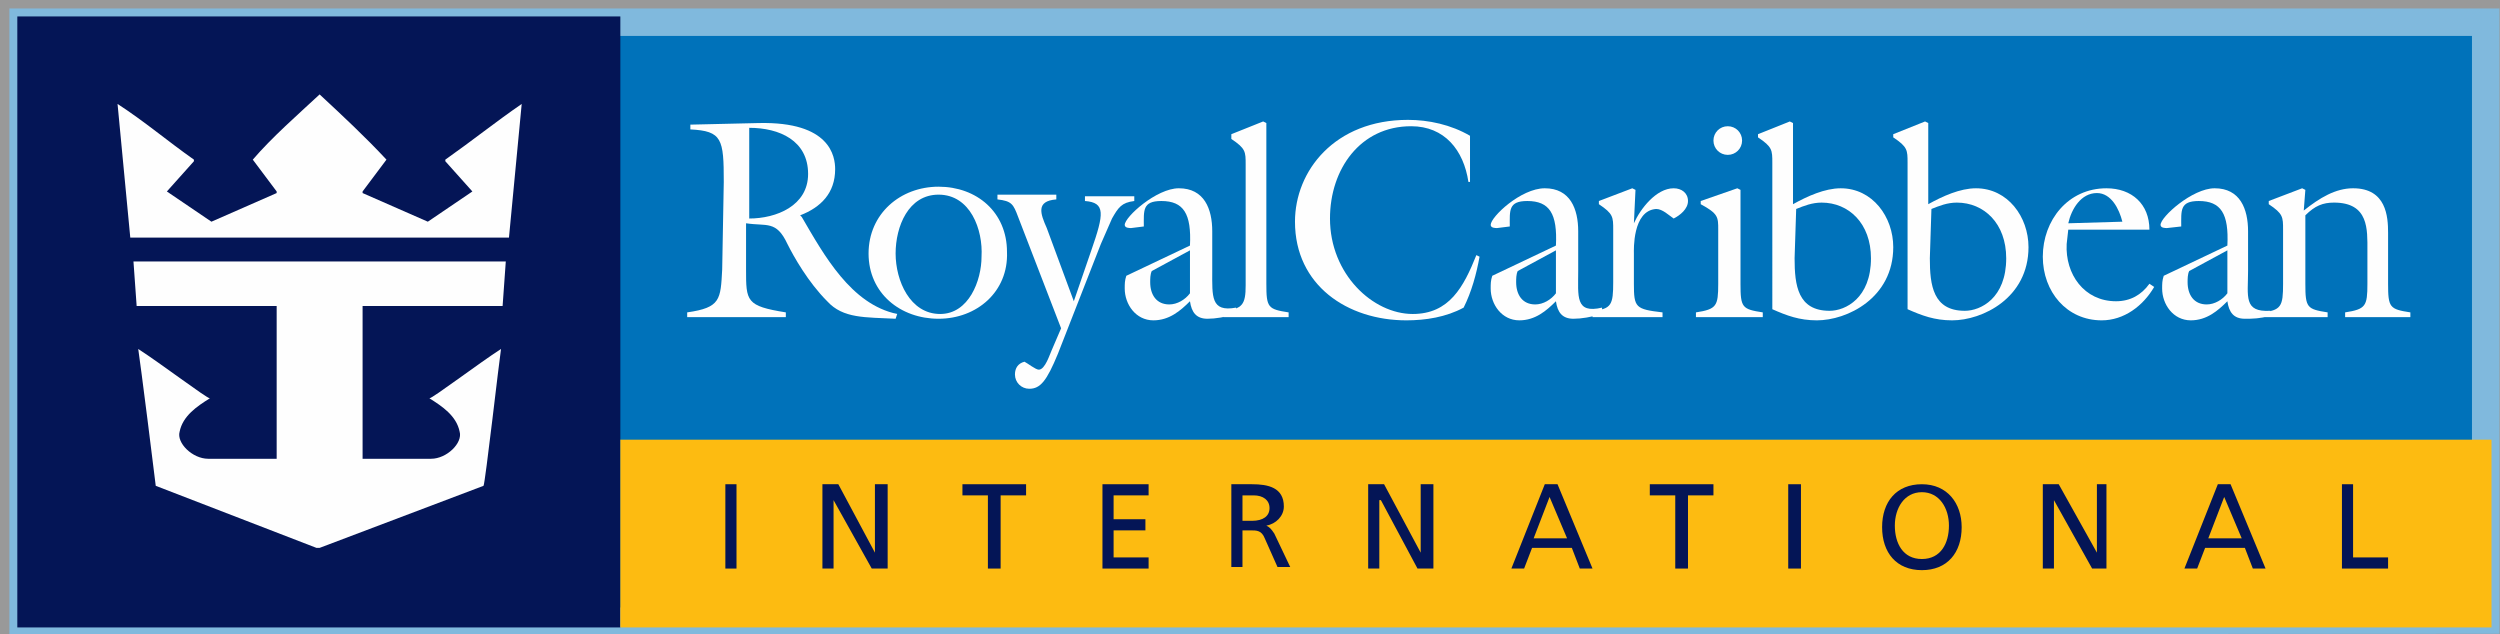 <?xml version="1.0" encoding="utf-8"?>
<!-- Generator: Adobe Illustrator 25.4.1, SVG Export Plug-In . SVG Version: 6.00 Build 0)  -->
<svg version="1.1"
	 id="rccl-logo" inkscape:export-filename="C:\Users\suitedoalex\sites\royal-caribbean-logo-0.png" inkscape:export-xdpi="561.73999" inkscape:version="0.92.4 (5da689c313, 2019-01-14)" sodipodi:docname="royal-caribbean-logo.svg" xmlns:cc="http://creativecommons.org/ns#" xmlns:dc="http://purl.org/dc/elements/1.1/" xmlns:inkscape="http://www.inkscape.org/namespaces/inkscape" xmlns:rdf="http://www.w3.org/1999/02/22-rdf-syntax-ns#" xmlns:sodipodi="http://sodipodi.sourceforge.net/DTD/sodipodi-0.dtd" xmlns:svg="http://www.w3.org/2000/svg"
	 xmlns="http://www.w3.org/2000/svg" xmlns:xlink="http://www.w3.org/1999/xlink" x="0px" y="0px" viewBox="0 0 542.7 137.7"
	 style="enable-background:new 0 0 542.7 137.7;" xml:space="preserve">
<rect x="0" y="0" width="542.7" height="137.7" fill="#333333" stroke="none"/>
<style type="text/css">
	.st0{fill:#0072BA;stroke:#FFFFFF;stroke-width:3.454;stroke-miterlimit:13.815;stroke-opacity:0.5;}
	.st1{fill:#041556;}
	.st2{fill:#FDBB11;}
	.st3{fill:none;}
	.st4{fill:#FEFEFE;}
</style>
<sodipodi:namedview  bordercolor="#666666" borderopacity="1" gridtolerance="10" guidetolerance="10" id="namedview39" inkscape:current-layer="rccl-logo" inkscape:cx="147.0324" inkscape:cy="596.10411" inkscape:pageopacity="0" inkscape:pageshadow="2" inkscape:window-height="837" inkscape:window-maximized="1" inkscape:window-width="1600" inkscape:window-x="-8" inkscape:window-y="-8" inkscape:zoom="0.37369251" objecttolerance="10" pagecolor="#ffffff" showgrid="false">
	</sodipodi:namedview>
<g id="logo-border" transform="matrix(3.454,0,0,3.454,78.02,277.817)" inkscape:export-filename="C:\Users\suitedoalex\sites\royal-caribbean-logo-4.png" inkscape:export-xdpi="70.866478" inkscape:export-ydpi="70.866478">
	<path id="Fill-1" inkscape:connector-curvature="0" class="st0" d="M-22-40.5v-39.4h156.5v39.3L-22-40.5z"/>
	<polygon id="Fill-2" class="st1" points="16.4,-79.4 -21.5,-79.4 -21.5,-41 16.4,-41 	"/>
	<polygon id="Fill-3" class="st2" points="134,-52.8 16.4,-52.8 16.4,-41 134,-41 	"/>
	<path id="Fill-8" inkscape:connector-curvature="0" class="st1" d="M55.5-47.7h0.6c0.7,0,1.1-0.3,1.1-0.8s-0.4-0.8-1-0.8h-0.7
		V-47.7z M54.8-50h1.3c1,0,2,0.2,2,1.4c0,0.6-0.5,1.1-1.1,1.2l0,0c0.2,0.1,0.3,0.2,0.5,0.5l1,2.1h-0.8l-0.8-1.8
		c-0.2-0.5-0.5-0.5-0.9-0.5h-0.5v2.3h-0.7V-50z"/>
	<polygon id="Fill-10" class="st1" points="64.1,-44.7 63.4,-44.7 63.4,-50 64.4,-50 66.7,-45.7 66.7,-50 67.5,-50 67.5,-44.7 
		66.5,-44.7 64.2,-49 64.1,-49 	"/>
	<path id="Fill-12" inkscape:connector-curvature="0" class="st1" d="M74.8-49.2l-1,2.6h2.1L74.8-49.2z M74.5-50h0.8l2.2,5.3h-0.8
		L76.2-46h-2.5l-0.5,1.3h-0.8L74.5-50z"/>
	<polygon id="Fill-14" class="st1" points="81.1,-50 85.1,-50 85.1,-49.3 83.5,-49.3 83.5,-44.7 82.7,-44.7 82.7,-49.3 81.1,-49.3 	
		"/>
	<polygon id="Clip-17" class="st3" points="134,-79.9 -21.5,-79.9 -21.5,-41.6 134,-41.6 	"/>
	<polygon id="Fill-16" class="st1" points="90.6,-50 89.8,-50 89.8,-44.7 90.6,-44.7 	"/>
	<path id="Fill-18" inkscape:connector-curvature="0" class="st1" d="M98.2-45.3c1.2,0,1.7-1,1.7-2.1s-0.6-2.1-1.7-2.1
		s-1.7,1-1.7,2.1C96.5-46.3,97-45.3,98.2-45.3 M98.2-50c1.6,0,2.5,1.2,2.5,2.7c0,1.6-0.9,2.7-2.5,2.7s-2.5-1.1-2.5-2.7
		C95.7-48.9,96.6-50,98.2-50"/>
	<polygon id="Fill-19" class="st1" points="106.5,-44.7 105.8,-44.7 105.8,-50 106.8,-50 109.2,-45.7 109.2,-50 109.8,-50 
		109.8,-44.7 108.9,-44.7 106.5,-49 	"/>
	<path id="Fill-20" inkscape:connector-curvature="0" class="st1" d="M117.2-49.2l-1,2.6h2.1L117.2-49.2z M116.8-50h0.8l2.2,5.3H119
		l-0.5-1.3H116l-0.5,1.3h-0.8L116.8-50z"/>
	<polygon id="Fill-21" class="st1" points="127.5,-44.7 124.6,-44.7 124.6,-50 125.3,-50 125.3,-45.4 127.5,-45.4 	"/>
	<path id="Fill-22" inkscape:connector-curvature="0" class="st4" d="M-2.5-74.5c1.4,1.3,2.9,2.7,4.2,4.1l-1.5,2v0.1l4.1,1.8
		l2.8-1.9l-1.7-1.9v-0.1c1.7-1.2,3.2-2.4,4.8-3.5l-0.8,8.4h-23.8l-0.8-8.4c1.7,1.1,3.1,2.3,4.8,3.5v0.1l-1.7,1.9l2.8,1.9l4.1-1.8
		v-0.1l-1.5-2C-5.5-71.8-3.9-73.2-2.5-74.5z"/>
	<path id="Fill-23" inkscape:connector-curvature="0" class="st4" d="M9.2-64L9-61.2H0.2v9.6h4.3c1,0,2-1,1.8-1.7
		c-0.2-1-1.1-1.6-1.9-2.1c0.2,0,3.1-2.2,4.5-3.1c-0.1,0.6-1,8.5-1.1,8.6L-2.5-46h-0.2l-10.1-3.9c0-0.1-1-8-1.1-8.6
		c1.4,0.9,4.3,3.1,4.5,3.1c-0.8,0.5-1.7,1.1-1.9,2.1c-0.2,0.7,0.8,1.7,1.8,1.7h4.3v-9.6H-14l-0.2-2.8H9.2z"/>
	<path id="Fill-24" inkscape:connector-curvature="0" class="st4" d="M24.5-66.7c1.7,0,3.7-0.8,3.7-2.8c0-2.1-1.8-2.9-3.7-2.9V-66.7
		z M22.9-69c0-2.7-0.1-3.2-2.1-3.3v-0.3l4.3-0.1c4.5-0.1,4.8,2.1,4.8,2.9c0,1.5-0.9,2.4-2.2,2.9l0.1,0.1c1.4,2.4,3.1,5.5,6,6.1
		l-0.1,0.3c-1.9-0.1-3.3,0-4.3-1.1c-1.2-1.2-2.1-2.8-2.5-3.6c-0.7-1.5-1.3-1.1-2.6-1.3v2.9c0,2,0,2.3,2.5,2.7v0.3h-6.2v-0.3
		c2.1-0.3,2.1-0.8,2.2-2.7L22.9-69z"/>
	<path id="Fill-25" inkscape:connector-curvature="0" class="st4" d="M36.4-68.2c-1.9,0-2.7,2-2.7,3.7c0,1.7,0.9,3.8,2.8,3.8
		c1.8,0,2.6-2.1,2.6-3.6C39.2-66,38.4-68.2,36.4-68.2 M36.4-60.4C34-60.4,32-62,32-64.5c0-2.5,2-4.2,4.4-4.2s4.3,1.6,4.3,4.1
		C40.8-62.1,38.8-60.4,36.4-60.4"/>
	<path id="Fill-26" inkscape:connector-curvature="0" class="st4" d="M41.4-66.8c-0.3-0.8-0.4-1-1.3-1.1v-0.3h3.7v0.3
		c-1.3,0.1-1,0.9-0.6,1.8l1.7,4.6l1.1-3.2c0.8-2.3,0.9-3-0.4-3.1v-0.3h3.1v0.3c-0.8,0.1-1,0.4-1.4,1.1l-0.7,1.6l-2.7,6.9
		c-0.7,1.7-1.1,2.2-1.8,2.2c-0.5,0-0.9-0.4-0.9-0.9c0-0.4,0.2-0.7,0.6-0.8c0.2,0.1,0.7,0.5,0.9,0.5c0.4,0,0.7-1,0.8-1.2l0.6-1.4
		L41.4-66.8z"/>
	<path id="Fill-27" inkscape:connector-curvature="0" class="st4" d="M49.8-63.4c-0.1,0.2-0.1,0.5-0.1,0.7c0,0.8,0.4,1.4,1.2,1.4
		c0.5,0,1-0.3,1.3-0.7v-2.7L49.8-63.4z M52.2-65c0.1-2-0.4-2.8-1.8-2.8c-1.2,0-1.1,0.6-1.1,1.6l-0.8,0.1c-0.1,0-0.4,0-0.4-0.2
		c0-0.5,2-2.3,3.4-2.3c1.6,0,2.1,1.3,2.1,2.7v2.5c0,1.6-0.1,2.6,1.5,2.3v0.4c-0.7,0.2-1.3,0.3-1.8,0.3c-0.7,0-1-0.4-1.1-1.1
		c-0.6,0.6-1.3,1.2-2.3,1.2c-1.1,0-1.8-1-1.8-2c0-0.3,0-0.5,0.1-0.8L52.2-65z"/>
	<path id="Fill-28" inkscape:connector-curvature="0" class="st4" d="M54.3-60.5v-0.4c1.2-0.1,1.4-0.4,1.4-1.6v-7.6
		c0-0.8,0-1-0.9-1.6V-72l2-0.8l0.2,0.1v10.1c0,1.5,0.1,1.6,1.4,1.8v0.3C58.4-60.5,54.3-60.5,54.3-60.5z"/>
	<path id="Fill-29" inkscape:connector-curvature="0" class="st4" d="M72.8-63.4c-0.1,0.2-0.1,0.5-0.1,0.7c0,0.8,0.4,1.4,1.2,1.4
		c0.5,0,1-0.3,1.3-0.7v-2.7L72.8-63.4z M75.2-65c0.1-2-0.4-2.8-1.8-2.8c-1.2,0-1.1,0.6-1.1,1.6l-0.8,0.1c-0.1,0-0.4,0-0.4-0.2
		c0-0.5,1.9-2.3,3.4-2.3c1.6,0,2.1,1.3,2.1,2.7v2.5c0,1.6-0.2,2.7,1.5,2.3v0.4c-0.7,0.2-1.3,0.3-1.8,0.3c-0.7,0-1-0.4-1.1-1.1
		c-0.6,0.6-1.3,1.2-2.3,1.2c-1.1,0-1.8-1-1.8-2c0-0.3,0-0.5,0.1-0.8L75.2-65z"/>
	<path id="Fill-30" inkscape:connector-curvature="0" class="st4" d="M70-69h-0.3c-0.3-2-1.5-3.5-3.6-3.5c-3.2,0-5.1,2.7-5.1,5.8
		c0,3.5,2.7,6,5.2,6c2.3,0,3.2-1.7,4-3.7l0.2,0.1c-0.2,1.1-0.5,2.2-1,3.2c-1.1,0.6-2.4,0.8-3.6,0.8c-3.7,0-7-2.2-7-6.2
		c0-3.2,2.5-6.4,7.1-6.4c1.3,0,2.7,0.3,3.9,1v2.9H70z"/>
	<path id="Fill-31" inkscape:connector-curvature="0" class="st4" d="M115-63.4c-0.1,0.2-0.1,0.5-0.1,0.7c0,0.8,0.4,1.4,1.2,1.4
		c0.5,0,1-0.3,1.3-0.7v-2.7L115-63.4z M117.4-65c0.1-2-0.4-2.8-1.8-2.8c-1.2,0-1.1,0.6-1.1,1.6l-0.9,0.1c-0.1,0-0.4,0-0.4-0.2
		c0-0.5,2-2.3,3.4-2.3c1.6,0,2.1,1.3,2.1,2.7v2.5c0,1.6-0.3,2.6,1.4,2.5v0.3c-0.7,0.2-1.1,0.2-1.6,0.2c-0.7,0-1-0.4-1.1-1.1
		c-0.6,0.6-1.3,1.2-2.3,1.2c-1.1,0-1.8-1-1.8-2c0-0.3,0-0.5,0.1-0.8L117.4-65z"/>
	<path id="Fill-32" inkscape:connector-curvature="0" class="st4" d="M80.1-62.6c0,1.5,0.1,1.6,1.8,1.8v0.3h-4.4v-0.4
		c1.2-0.1,1.3-0.4,1.3-1.8V-66c0-0.8,0-1-0.9-1.6v-0.2l2.1-0.8l0.2,0.1l-0.1,2.1l0,0c0.4-0.9,1.4-2.2,2.5-2.2c0.5,0,0.9,0.3,0.9,0.8
		s-0.5,0.9-0.9,1.1c-0.3-0.2-0.7-0.6-1.1-0.6c-1.5,0.1-1.4,2.6-1.4,2.8V-62.6z"/>
	<path id="Fill-33" inkscape:connector-curvature="0" class="st4" d="M86.9-71.6c0,0.5-0.4,0.9-0.9,0.9s-0.9-0.4-0.9-0.9
		s0.4-0.9,0.9-0.9S86.9-72.1,86.9-71.6z M84-60.5v-0.3c1.3-0.2,1.4-0.4,1.4-1.8V-66c0-0.8,0-1-1.1-1.6v-0.2l2.3-0.8l0.2,0.1v5.9
		c0,1.5,0.1,1.6,1.4,1.8v0.3H84z"/>
	<path id="Fill-34" inkscape:connector-curvature="0" class="st4" d="M90.2-64.2c0,1.7,0.2,3.3,2.2,3.3c1,0,2.6-0.8,2.6-3.3
		c0-2.2-1.4-3.5-3.1-3.5c-0.6,0-1.1,0.2-1.6,0.4L90.2-64.2z M88.8-70.2c0-0.8,0-1-0.9-1.6V-72l2-0.8l0.2,0.1v5.1c0.9-0.5,2-1,3-1
		c2,0,3.3,1.8,3.3,3.7c0,3.2-2.9,4.6-4.8,4.6c-1.1,0-1.9-0.3-2.8-0.7L88.8-70.2L88.8-70.2z"/>
	<path id="Fill-35" inkscape:connector-curvature="0" class="st4" d="M98.7-64.2c0,1.7,0.2,3.3,2.2,3.3c1,0,2.6-0.8,2.6-3.3
		c0-2.2-1.4-3.5-3.1-3.5c-0.6,0-1.1,0.2-1.6,0.4L98.7-64.2z M97.3-70.2c0-0.8,0-1-0.9-1.6V-72l2-0.8l0.2,0.1v5.1c0.9-0.5,2-1,3-1
		c2,0,3.3,1.8,3.3,3.7c0,3.2-2.9,4.6-4.8,4.6c-1.1,0-1.9-0.3-2.8-0.7L97.3-70.2L97.3-70.2z"/>
	<path id="Fill-36" inkscape:connector-curvature="0" class="st4" d="M110.8-66.5c-0.2-0.8-0.7-1.8-1.6-1.8c-1,0-1.6,1-1.8,1.9
		L110.8-66.5z M107.3-65.1c-0.1,1.9,1.1,3.6,3.1,3.6c0.9,0,1.6-0.4,2.1-1.1l0.3,0.2c-0.7,1.2-1.9,2.1-3.3,2.1c-2.2,0-3.7-1.8-3.7-4
		c0-2.3,1.6-4.3,4-4.3c1.6,0,2.7,1,2.7,2.6h-5.1L107.3-65.1z"/>
	<path id="Fill-37" inkscape:connector-curvature="0" class="st4" d="M120.9-66c0-0.8,0-1-0.9-1.6v-0.2l2.1-0.8l0.2,0.1l-0.1,1.3
		c1-0.8,2-1.4,3.1-1.4c2.1,0,2.2,1.8,2.2,2.8v3.2c0,1.5,0.1,1.6,1.4,1.8v0.3h-4.1v-0.3c1.3-0.2,1.4-0.4,1.4-1.8v-2.1
		c0-1.3,0.1-3-2.1-3c-0.7,0-1.2,0.2-1.8,0.8v4.3c0,1.5,0.1,1.6,1.4,1.8v0.3h-4.2v-0.3c1.3-0.1,1.4-0.4,1.4-1.8V-66z"/>
	<polygon id="Fill-4" class="st1" points="23.7,-50 23,-50 23,-44.7 23.7,-44.7 	"/>
	<polygon id="Fill-5" class="st1" points="29.8,-44.7 29.1,-44.7 29.1,-50 30.1,-50 32.4,-45.7 32.4,-50 33.2,-50 33.2,-44.7 
		32.2,-44.7 29.8,-49 	"/>
	<polygon id="Fill-6" class="st1" points="37.9,-50 41.9,-50 41.9,-49.3 40.3,-49.3 40.3,-44.7 39.5,-44.7 39.5,-49.3 37.9,-49.3 	
		"/>
	<polygon id="Fill-7" class="st1" points="49.6,-44.7 46.7,-44.7 46.7,-50 49.6,-50 49.6,-49.3 47.4,-49.3 47.4,-47.8 49.4,-47.8 
		49.4,-47.1 47.4,-47.1 47.4,-45.4 49.6,-45.4 	"/>
</g>
</svg>
